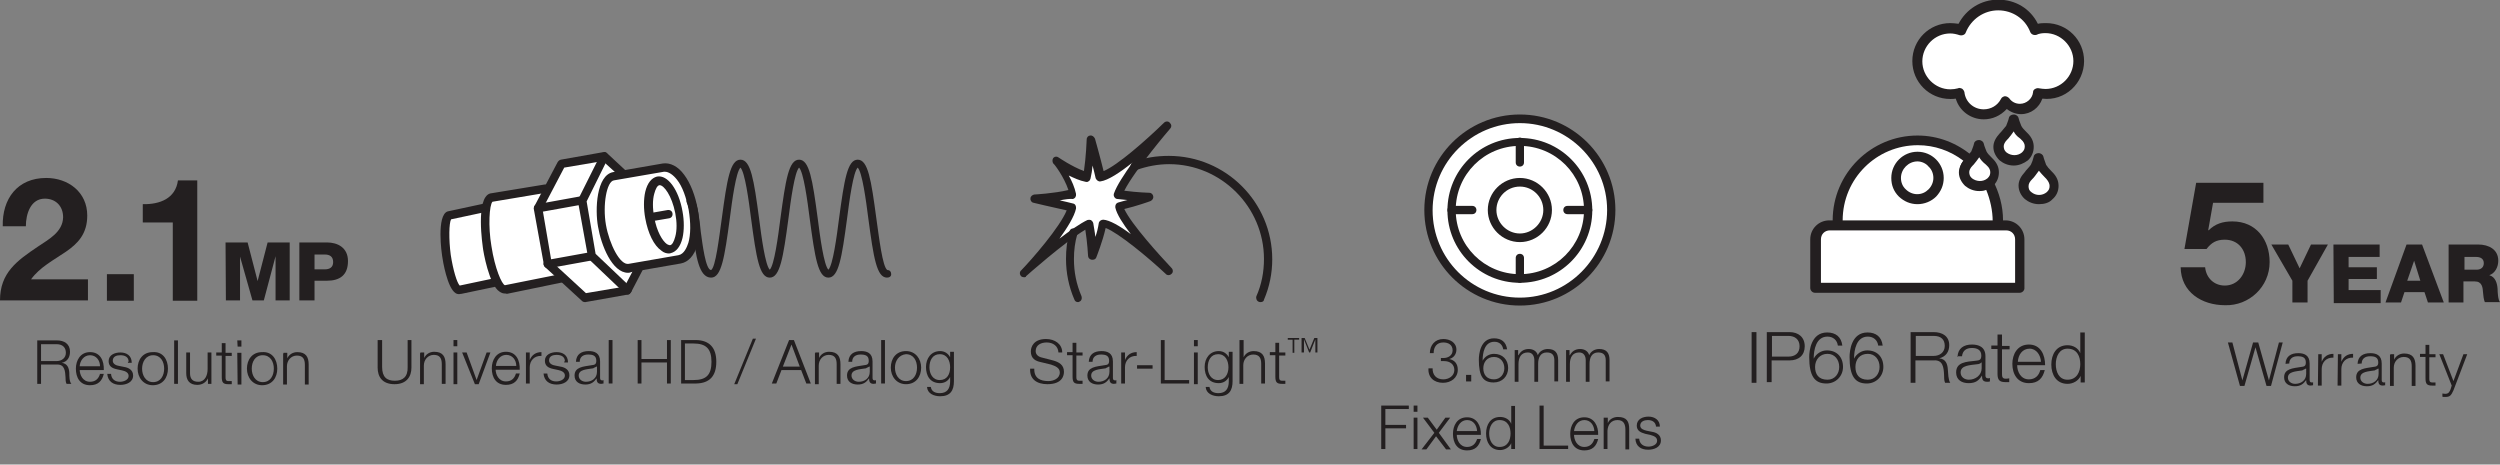 <?xml version="1.0" encoding="utf-8"?>
<!-- Generator: Adobe Illustrator 24.1.2, SVG Export Plug-In . SVG Version: 6.00 Build 0)  -->
<svg version="1.1" id="Layer_1" xmlns="http://www.w3.org/2000/svg" xmlns:xlink="http://www.w3.org/1999/xlink" x="0px" y="0px"
	 viewBox="0 0 724.9 134.7" style="enable-background:new 0 0 724.9 134.7;" xml:space="preserve">
<rect x="0" y="0" width="724.9" height="134.7" fill="#808080" stroke="none"/>
<style type="text/css">
	.st0{fill:#231F20;}
	.st1{fill:#FFFFFF;}
</style>
<g>
	<g>
		<g>
			<g>
				<path class="st0" d="M507.9,96.3h1.4V111h-1.4V96.3z"/>
			</g>
			<g>
				<path class="st0" d="M512.4,96.3h6.5c2.6,0,4.4,1.5,4.4,4.1s-1.7,4.1-4.4,4.1h-5.2v6.3h-1.4V96.3H512.4z M513.8,103.4h4.8
					c1.9,0,3.2-1,3.2-3s-1.4-3-3.2-3h-4.8V103.4z"/>
			</g>
			<g>
				<path class="st0" d="M532.9,100.2c-0.2-1.6-1.4-2.6-3-2.6c-3.3,0-4,3.8-4,6.4l0,0c0.7-1.4,2.2-2.4,3.8-2.4
					c2.9,0,4.7,1.9,4.7,4.8c0,2.7-2.1,4.8-4.8,4.8c-3.4,0-5-2.1-5-7.7c0-1.7,0.5-7.1,5.2-7.1c2.5,0,4.1,1.3,4.4,3.8L532.9,100.2
					L532.9,100.2z M526.3,106.4c0,2.1,1,3.7,3.6,3.7c2.1,0,3.4-1.7,3.4-3.7c0-2.1-1.3-3.8-3.4-3.8
					C527.7,102.6,526.3,104.3,526.3,106.4z"/>
			</g>
			<g>
				<path class="st0" d="M544.6,100.2c-0.2-1.6-1.4-2.6-3-2.6c-3.3,0-4,3.8-4,6.4l0,0c0.7-1.4,2.2-2.4,3.8-2.4
					c2.9,0,4.7,1.9,4.7,4.8c0,2.7-2.1,4.8-4.8,4.8c-3.4,0-5-2.1-5-7.7c0-1.7,0.5-7.1,5.2-7.1c2.5,0,4.1,1.3,4.4,3.8L544.6,100.2
					L544.6,100.2z M538,106.4c0,2.1,1,3.7,3.6,3.7c2.1,0,3.4-1.7,3.4-3.7c0-2.1-1.3-3.8-3.4-3.8C539.2,102.6,538,104.3,538,106.4z"
					/>
			</g>
			<g>
				<path class="st0" d="M554.1,96.3h6.6c2.4,0,4.5,1.1,4.5,3.8c0,1.8-0.9,3.3-2.9,3.8l0,0c1.9,0.2,2.4,1.6,2.5,3.3
					c0.1,1,0.1,3,0.7,3.8H564c-0.3-0.6-0.3-1.6-0.3-2.3c-0.1-2.1-0.3-4.4-3-4.2h-5.3v6.5H554V96.3H554.1z M555.5,103.2h5.2
					c1.7,0,3.2-1,3.2-2.9c0-1.8-1-2.9-3.2-2.9h-5.2V103.2z"/>
			</g>
			<g>
				<path class="st0" d="M567.6,103.5c0.1-2.5,1.8-3.6,4.2-3.6c1.8,0,3.9,0.6,3.9,3.4v5.6c0,0.5,0.2,0.8,0.8,0.8
					c0.1,0,0.3,0,0.5-0.1v1c-0.3,0.1-0.5,0.1-0.8,0.1c-1.3,0-1.5-0.7-1.5-1.8l0,0c-0.9,1.4-1.8,2.2-3.9,2.2c-1.9,0-3.6-0.9-3.6-3.1
					c0-3,2.9-3.1,5.7-3.4c1-0.1,1.6-0.2,1.6-1.5c0-1.7-1.3-2.2-2.7-2.2c-1.6,0-2.7,0.7-2.9,2.4h-1.4v0.2H567.6z M574.5,105.1
					L574.5,105.1c-0.2,0.3-0.8,0.5-1.1,0.5c-2.2,0.3-4.9,0.3-4.9,2.4c0,1.3,1.1,2.1,2.4,2.1c1.9,0,3.7-1.3,3.7-3.3v-1.7H574.5z"/>
			</g>
			<g>
				<path class="st0" d="M580.5,100.3h2.2v1h-2.2v7.1c0,0.8,0.1,1.4,1,1.4c0.3,0,0.7,0,1.1-0.1v1.1c-0.3,0-0.8,0-1.1,0
					c-1.7,0-2.3-0.6-2.3-2.4v-7.2h-1.8v-1h1.8V97h1.3V100.3z"/>
			</g>
			<g>
				<path class="st0" d="M584.9,105.9c0,1.8,1,4.1,3.4,4.1c1.8,0,2.9-1.1,3.3-2.7h1.3c-0.6,2.4-1.9,3.8-4.6,3.8
					c-3.3,0-4.8-2.6-4.8-5.6c0-2.7,1.4-5.6,4.8-5.6s4.7,3,4.7,6L584.9,105.9L584.9,105.9L584.9,105.9z M591.8,104.9
					c-0.1-1.9-1.3-3.8-3.3-3.8c-2.1,0-3.3,1.8-3.4,3.8H591.8z"/>
			</g>
			<g>
				<path class="st0" d="M604.4,110.9h-1.1V109l0,0c-0.6,1.4-2.2,2.3-3.8,2.3c-3.2,0-4.7-2.6-4.7-5.6s1.5-5.6,4.7-5.6
					c1.6,0,3.1,0.8,3.7,2.3l0,0v-6h1.3v14.5H604.4z M599.5,110.1c2.7,0,3.7-2.3,3.7-4.5s-0.9-4.5-3.7-4.5c-2.4,0-3.4,2.3-3.4,4.5
					S597,110.1,599.5,110.1z"/>
			</g>
		</g>
		<g>
			<g>
				<path class="st1" d="M579.1,65.4c0-0.5,0.1-0.8,0.1-1.3c0-4-1-7.7-2.7-11c-0.7,0.5-1.6,0.7-2.5,0.7c-1.3,0-2.3-0.3-3.2-1.1
					s-1.4-1.7-1.4-2.9c0-1,0.5-1.9,1.5-3l0.2-0.2c-4.1-3.6-9.4-5.7-15.2-5.7c-12.8,0-23.3,10.4-23.3,23.3c0,0.5,0,0.8,0.1,1.3"/>
				<path class="st0" d="M579.2,66.8C579.1,66.8,579.1,66.8,579.2,66.8c-0.9,0-1.5-0.7-1.4-1.5V65c0-0.2,0-0.5,0-0.8
					c0-3.1-0.7-6.3-1.9-9.2c-0.6,0.2-1.3,0.2-1.8,0.2c-1.6,0-3-0.6-4.1-1.6s-1.8-2.4-1.8-3.9c0-1,0.3-2.1,1.1-3.1
					c-3.8-2.9-8.4-4.5-13.2-4.5c-12,0-21.8,9.7-21.8,21.8c0,0.2,0,0.5,0,0.8V65c0,0.8-0.6,1.5-1.4,1.5c-0.8,0.1-1.5-0.6-1.5-1.4
					v-0.3c0-0.3,0-0.7,0-0.9c0-13.6,11.1-24.6,24.6-24.6c6,0,11.6,2.2,16.1,6.1c0.3,0.2,0.5,0.6,0.5,1c0,0.5-0.1,0.8-0.3,1l-0.2,0.2
					c-0.8,0.8-1.1,1.4-1.1,2.1c0,0.7,0.2,1.3,0.8,1.7c1.1,1,2.7,1.1,4,0.3c0.3-0.2,0.7-0.2,1.1-0.2c0.3,0.1,0.7,0.3,0.9,0.7
					c1.9,3.6,3,7.6,3,11.7c0,0.3,0,0.7,0,0.9v0.3C580.6,66.2,579.9,66.8,579.2,66.8z"/>
			</g>
			<g>
				<path class="st1" d="M583.9,34.4c0.2,1.1,0.6,2.1,1,2.6c0.3,0.7,0.9,1.4,1.7,2.2l0.3,0.3c1,1,1.5,1.9,1.5,3s-0.5,2.1-1.3,2.9
					c-0.9,0.8-1.9,1.1-3.2,1.1s-2.3-0.3-3.2-1.1s-1.3-1.7-1.3-2.9c0-1,0.5-1.9,1.5-3l0.3-0.3c0.8-0.8,1.3-1.5,1.7-2.2
					C583.2,36.4,583.6,35.5,583.9,34.4z"/>
				<path class="st0" d="M583.9,48c-1.6,0-3-0.6-4.1-1.5c-1.1-1.1-1.8-2.4-1.8-3.9c0-1.4,0.7-2.7,1.9-4l0.3-0.3
					c0.6-0.7,1.1-1.3,1.5-1.8c0.2-0.6,0.6-1.4,0.8-2.3c0.1-0.6,0.7-1,1.4-1l0,0c0.7,0,1.3,0.5,1.4,1c0.2,0.9,0.6,1.7,0.8,2.3
					c0.3,0.6,0.8,1.1,1.5,1.8l0.3,0.3c1.3,1.3,1.8,2.6,1.8,4c0,1.5-0.6,2.9-1.7,3.9C586.8,47.4,585.4,48,583.9,48z M583.9,38.1
					c-0.5,0.7-1,1.4-1.6,2.1l-0.3,0.3c-0.7,0.7-1,1.4-1,1.9c0,0.7,0.2,1.3,0.8,1.8c1.3,1,3.2,1.1,4.5,0c0.6-0.6,0.8-1,0.8-1.8
					c0-0.6-0.3-1.3-1-1.9l-0.3-0.3C584.8,39.5,584.2,38.8,583.9,38.1z"/>
			</g>
			<g>
				<path class="st1" d="M573.9,41.8c0.2,1.1,0.6,2.1,1,2.6c0.3,0.7,0.9,1.4,1.7,2.2L577,47c1,1,1.5,1.9,1.5,3s-0.5,2.1-1.3,2.9
					c-0.9,0.8-1.9,1.1-3.2,1.1s-2.3-0.3-3.2-1.1s-1.3-1.7-1.3-2.9c0-1,0.5-1.9,1.5-3l0.3-0.3c0.8-0.8,1.3-1.5,1.7-2.2
					C573.3,43.9,573.6,43,573.9,41.8z"/>
				<path class="st0" d="M573.9,55.4c-1.6,0-3-0.6-4.1-1.5c-1.1-1.1-1.8-2.4-1.8-3.9c0-1.4,0.7-2.7,1.8-4l0.3-0.3
					c0.6-0.7,1.1-1.3,1.5-1.8c0.2-0.6,0.6-1.4,0.8-2.3c0.1-0.6,0.7-1,1.4-1l0,0c0.7,0,1.3,0.5,1.4,1c0.2,0.9,0.6,1.7,0.8,2.3
					c0.3,0.6,0.8,1.1,1.5,1.8l0.3,0.3c1.3,1.3,1.8,2.6,1.8,4c0,1.5-0.6,2.9-1.7,3.9S575.4,55.4,573.9,55.4z M573.9,45.6
					c-0.5,0.7-1,1.4-1.6,2.1L572,48c-0.7,0.7-1,1.4-1,1.9c0,0.7,0.2,1.3,0.8,1.8c1.3,1,3.2,1.1,4.5,0c0.6-0.6,0.8-1,0.8-1.8
					c0-0.6-0.3-1.3-1-1.9l-0.3-0.3C574.9,47,574.3,46.3,573.9,45.6z"/>
			</g>
			<g>
				<path class="st1" d="M591.2,45.6c0.2,1.1,0.6,2.1,1,2.6c0.3,0.7,0.9,1.4,1.7,2.2l0.3,0.3c1,1,1.5,2.1,1.5,3
					c0,1.1-0.5,2.1-1.3,2.9c-0.9,0.8-1.9,1.1-3.2,1.1s-2.3-0.3-3.2-1.1s-1.4-1.7-1.4-2.9c0-1,0.5-1.9,1.5-3l0.3-0.3
					c0.8-0.8,1.4-1.5,1.7-2.2C590.7,47.6,591,46.7,591.2,45.6z"/>
				<path class="st0" d="M591.2,59.2c-1.6,0-3-0.6-4.1-1.5c-1.1-1-1.8-2.4-1.8-3.9c0-1.4,0.7-2.7,1.9-4l0.2-0.3
					c0.7-0.8,1.3-1.4,1.5-1.8c0.3-0.6,0.6-1.4,0.8-2.3c0.1-0.6,0.7-1,1.4-1l0,0c0.7,0,1.3,0.5,1.4,1c0.2,0.9,0.6,1.7,0.8,2.4
					c0.3,0.5,0.8,1.1,1.5,1.8l0.3,0.3c1.3,1.3,1.8,2.6,1.8,4c0,1.5-0.6,2.9-1.8,3.9C594.2,58.8,592.8,59.2,591.2,59.2z M591.2,49.5
					c-0.5,0.6-0.9,1.3-1.6,2.1l-0.3,0.3c-0.8,0.8-1.1,1.4-1.1,2.1c0,0.7,0.2,1.3,0.8,1.7c1.3,1.1,3.2,1.1,4.5,0
					c0.6-0.6,0.8-1,0.8-1.8c0-0.6-0.3-1.3-1-2.1l-0.3-0.3C592.2,50.7,591.7,50.1,591.2,49.5z"/>
			</g>
			<g>
				<path class="st1" d="M593.1,8.2c-1.1,0-2.2,0.2-3.2,0.6c-1.7-4.2-5.8-7.2-10.7-7.2c-4.8,0-9,3-10.7,7.2c-1-0.3-2.1-0.6-3.2-0.6
					c-5.3,0-9.5,4.2-9.5,9.5s4.2,9.5,9.5,9.5c0.9,0,1.8-0.1,2.7-0.3c0.5,3.6,3.4,6.3,7.1,6.3c2.7,0,5-1.5,6.3-3.8
					c0.9,1.4,2.5,2.3,4.2,2.3c2.6,0,4.9-2.1,5.2-4.6c0.7,0.1,1.5,0.2,2.2,0.2c5.3,0,9.5-4.2,9.5-9.5C602.7,12.5,598.3,8.2,593.1,8.2
					z"/>
				<path class="st0" d="M575.2,34.6c-3.8,0-7.1-2.5-8.1-6c-0.6,0.1-1,0.1-1.6,0.1c-6.1,0-11-4.9-11-11s4.9-11,11-11
					c0.8,0,1.6,0.1,2.4,0.2c2.2-4.2,6.5-7,11.5-7s9.3,2.6,11.5,7c0.8-0.2,1.6-0.2,2.4-0.2c6.1,0,11,4.9,11,11
					c0,6.4-5.5,11.7-12.1,10.9c-0.9,2.6-3.3,4.5-6.2,4.5c-1.5,0-3-0.6-4.1-1.5C580,33.6,577.7,34.6,575.2,34.6z M568.1,25.5
					c0.2,0,0.6,0.1,0.8,0.2c0.3,0.2,0.6,0.6,0.7,1c0.3,2.9,2.7,5,5.6,5c2.1,0,4-1.1,5-3c0.2-0.5,0.7-0.7,1.1-0.8
					c0.5,0,0.9,0.2,1.3,0.6c0.7,1,1.8,1.6,3.1,1.6c1.9,0,3.6-1.5,3.8-3.3c0-0.5,0.2-0.8,0.6-1c0.3-0.2,0.8-0.3,1.1-0.2
					c0.7,0.1,1.3,0.2,1.9,0.2c4.5,0,8.1-3.7,8.1-8.1s-3.7-8.1-8.1-8.1c-0.9,0-1.8,0.1-2.6,0.5c-0.7,0.2-1.5-0.1-1.8-0.8
					c-1.5-3.9-5.2-6.3-9.3-6.3s-7.8,2.5-9.4,6.4c-0.2,0.7-1.1,1-1.8,0.8c-0.9-0.3-1.8-0.5-2.7-0.5c-4.5,0-8.1,3.7-8.1,8.1
					s3.7,8.1,8.1,8.1c0.8,0,1.5-0.1,2.3-0.3C567.9,25.5,568,25.5,568.1,25.5z"/>
			</g>
			<g>
				<path class="st0" d="M556,59.2L556,59.2c-2.1,0-3.9-0.8-5.4-2.2c-1.5-1.5-2.2-3.3-2.2-5.4h1.4h-1.4c0-4.2,3.4-7.6,7.6-7.6l0,0
					c4.2,0,7.6,3.4,7.6,7.6c0,2.1-0.8,3.9-2.2,5.4C560,58.4,558,59.2,556,59.2z M556,46.8c-2.6,0-4.8,2.2-4.8,4.8
					c0,1.3,0.5,2.5,1.4,3.3c0.9,0.9,2.1,1.4,3.3,1.4l0,0c1.3,0,2.4-0.5,3.3-1.4c0.9-0.9,1.4-2.1,1.4-3.3c0-1.3-0.5-2.5-1.4-3.3
					C558.5,47.4,557.2,46.8,556,46.8L556,46.8z"/>
			</g>
			<g>
				<path class="st1" d="M585.6,83.4v-14c0-2.3-1.8-4.1-4.1-4.1h-51.1c-2.3,0-4.1,1.8-4.1,4.1v14H585.6z"/>
				<path class="st0" d="M585.6,84.9h-59.3c-0.8,0-1.4-0.7-1.4-1.4V69.4c0-3.1,2.5-5.5,5.5-5.5h51.1c3.1,0,5.5,2.5,5.5,5.5v14
					C587.1,84.2,586.4,84.9,585.6,84.9z M527.8,82h56.5V69.4c0-1.5-1.1-2.6-2.6-2.6h-51.1c-1.5,0-2.6,1.1-2.6,2.6V82H527.8z"/>
			</g>
		</g>
	</g>
	<g>
		<g>
			<g>
				<path class="st0" d="M299.9,107.1c0,2.6,1.8,3.4,4.1,3.4c1.4,0,3.3-0.7,3.3-2.5c0-1.4-1.4-1.9-2.6-2.3l-2.9-0.7
					c-1.5-0.3-2.9-1-2.9-3.1c0-1.3,0.8-3.6,4.4-3.6c2.5,0,4.7,1.4,4.7,3.9h-1.1c-0.1-1.9-1.6-2.9-3.4-2.9c-1.6,0-3.2,0.7-3.2,2.5
					c0,1.1,0.9,1.7,1.9,1.9l3.1,0.8c1.8,0.5,3.2,1.3,3.2,3.3c0,0.9-0.3,3.6-4.8,3.6c-3,0-5.2-1.4-5-4.5h1.2V107.1z"/>
			</g>
			<g>
				<path class="st0" d="M312.1,102.2h1.8v0.9h-1.8v6.2c0,0.7,0.1,1.1,0.9,1.1c0.3,0,0.7,0,0.9,0v0.9c-0.3,0-0.7,0-1,0
					c-1.5,0-1.9-0.5-1.9-2.1V103h-1.6v-0.9h1.6v-2.7h1.1V102.2L312.1,102.2z"/>
			</g>
			<g>
				<path class="st0" d="M315.7,104.9c0.1-2.2,1.6-3.1,3.7-3.1c1.6,0,3.3,0.5,3.3,3v4.8c0,0.5,0.2,0.7,0.7,0.7c0.1,0,0.2,0,0.3-0.1
					v1c-0.2,0-0.5,0.1-0.7,0.1c-1.1,0-1.3-0.7-1.3-1.6l0,0c-0.8,1.1-1.6,1.8-3.3,1.8s-3.1-0.8-3.1-2.6c0-2.5,2.5-2.6,4.9-3
					c0.9-0.1,1.4-0.2,1.4-1.3c0-1.5-1-1.8-2.4-1.8s-2.4,0.7-2.4,2.1H315.7z M321.5,106.3L321.5,106.3c-0.2,0.2-0.7,0.3-0.9,0.5
					c-1.8,0.3-4.2,0.3-4.2,2.1c0,1.1,1,1.8,2.1,1.8c1.7,0,3.2-1,3.2-2.9v-1.5H321.5z"/>
			</g>
			<g>
				<path class="st0" d="M325.2,102.2h1v2.2l0,0c0.6-1.5,1.8-2.3,3.4-2.3v1.1c-2.1-0.1-3.4,1.4-3.4,3.3v4.7h-1.1v-9
					C325.1,102.2,325.2,102.2,325.2,102.2z"/>
			</g>
			<g>
				<path class="st0" d="M329.7,106.9v-1h4.5v1H329.7z"/>
			</g>
			<g>
				<path class="st0" d="M336.6,98.6h1.1v11.6h7.1v1h-8.2V98.6z"/>
			</g>
			<g>
				<path class="st0" d="M346.2,98.6h1.1v1.8h-1.1V98.6z M346.2,102.2h1.1v9.2h-1.1V102.2z"/>
			</g>
			<g>
				<path class="st0" d="M357.4,110.5c0,2.7-1,4.4-4,4.4c-1.8,0-3.7-0.8-3.8-2.7h1.1c0.2,1.4,1.4,1.8,2.6,1.8c2.1,0,3-1.3,3-3.4
					v-1.3l0,0c-0.5,1.1-1.6,1.8-2.9,1.8c-2.9,0-4.1-2.1-4.1-4.7c0-2.5,1.5-4.6,4.1-4.6c1.4,0,2.4,0.8,2.9,1.8l0,0V102h1.1
					L357.4,110.5L357.4,110.5L357.4,110.5z M356.2,106.5c0-1.8-0.8-3.8-3-3.8c-2.1,0-3,1.8-3,3.8c0,1.8,0.9,3.7,3,3.7
					C355.2,110.2,356.2,108.5,356.2,106.5z"/>
			</g>
			<g>
				<path class="st0" d="M359.5,98.6h1.1v5l0,0c0.5-1.1,1.6-1.8,2.9-1.8c2.5,0,3.3,1.4,3.3,3.6v5.8h-1.1v-5.7c0-1.6-0.5-2.7-2.3-2.7
					c-1.7,0-2.9,1.4-2.9,3.1v5.4h-1.1V98.6H359.5z"/>
			</g>
			<g>
				<path class="st0" d="M370.9,102.2h1.8v0.9h-1.8v6.2c0,0.7,0.1,1.1,0.9,1.1c0.3,0,0.7,0,0.9,0v0.9c-0.3,0-0.7,0-1,0
					c-1.5,0-1.9-0.5-1.9-2.1V103h-1.6v-0.9h1.6v-2.7h1.1V102.2L370.9,102.2z"/>
			</g>
			<g>
				<path class="st0" d="M374.8,102.3v-3.8h-1.4V98h3.3v0.5h-1.4v3.8H374.8z M377.4,102.3V98h0.9l1.4,3.4l1.4-3.4h0.9v4.2h-0.6v-3.8
					l0,0l-1.5,3.8h-0.3l-1.5-3.8l0,0v3.8h-0.7V102.3z"/>
			</g>
		</g>
		<g>
			<g>
				<path class="st1" d="M324.6,59.8c3.6-0.8,8.8-2.6,8.8-2.6s-4.9-0.2-9-0.8c2.1-5.8,14.1-19.8,14.1-19.8s-14.3,14-19.2,14.5
					c-0.9-4.2-2.7-10.5-2.7-10.5s-0.2,6.3-1,10.7c-4.4-1-9-4.5-9-4.5s3.9,4.8,4.9,9.4c-4.2,1-11.2,1.5-11.2,1.5s6.6,1.5,11,2.5
					c-1.3,5.8-13.9,19.1-13.9,19.1s12.9-11.7,18.9-14.4c0.8,4.2,1,9.4,1,9.4s2.2-5.2,3-9.4c4.4,0.1,19.2,13.9,19.2,13.9
					S325.7,64.8,324.6,59.8z"/>
				<path class="st0" d="M297,80.4c-0.3,0-0.7-0.1-0.9-0.3c-0.5-0.5-0.5-1.3,0-1.7c3.2-3.3,11.2-12.5,13.2-17.4
					c-4.2-0.9-9.6-2.2-9.6-2.2c-0.6-0.1-1-0.7-0.9-1.3c0-0.6,0.6-1,1.1-1.1c0.1,0,5.7-0.3,9.9-1.3c-1.3-3.9-4.2-7.7-4.4-7.7
					c-0.3-0.5-0.3-1.1,0-1.6c0.5-0.5,1.1-0.5,1.6-0.1c0,0,3.8,2.6,7.3,3.9c0.6-4,0.8-9,0.8-9.2c0-0.6,0.5-1.1,1-1.1
					c0.6-0.1,1.1,0.3,1.4,0.9c0,0,1.5,5.3,2.5,9.4c4-1.6,12.6-9.2,17.5-14c0.5-0.5,1.3-0.5,1.7,0c0.5,0.5,0.6,1.1,0.1,1.7
					c-0.1,0.1-10.2,11.9-13.3,18c3.7,0.5,7.3,0.6,7.3,0.6c0.6,0,1,0.5,1.1,1c0.1,0.6-0.2,1.1-0.8,1.4c-0.2,0.1-4.2,1.5-7.6,2.3
					c2.1,4.5,10.4,13.6,13.7,17.1c0.5,0.5,0.5,1.3,0,1.7c-0.5,0.5-1.3,0.5-1.7,0c-5-4.7-13.7-11.9-17.4-13.3c-0.9,4-2.6,8.2-2.7,8.5
					c-0.2,0.6-0.8,0.8-1.4,0.7c-0.6-0.1-1-0.6-1-1.1c0,0-0.2-3.9-0.8-7.6c-6.2,3.7-17.1,13.4-17.2,13.5
					C297.6,80.3,297.2,80.4,297,80.4z M307.3,58.1c1.4,0.3,2.6,0.6,3.8,0.9c0.7,0.1,1,0.8,0.9,1.5c-0.5,2.3-2.5,5.5-4.8,8.7
					c3-2.3,6-4.4,8.1-5.4c0.3-0.1,0.7-0.1,1,0c0.3,0.2,0.6,0.5,0.7,0.9c0.2,1.4,0.5,2.7,0.6,4c0.5-1.3,0.8-2.7,1-4
					c0.1-0.6,0.7-1,1.3-1c1.8,0.1,4.8,1.8,8,4.2c-2.3-3-4.1-5.8-4.5-7.7c-0.1-0.7,0.2-1.3,0.9-1.5c0.8-0.2,1.7-0.5,2.6-0.7
					c-0.9-0.1-1.9-0.2-2.9-0.3c-0.3,0-0.7-0.2-0.9-0.6c-0.2-0.3-0.2-0.7-0.1-1c0.8-2.3,3-5.6,5.4-9c-3.6,2.9-7.1,5.2-9.3,5.5
					c-0.6,0.1-1.1-0.3-1.4-0.9c-0.2-1.1-0.6-2.4-0.9-3.7c-0.1,1.3-0.3,2.5-0.6,3.8c-0.1,0.3-0.2,0.6-0.6,0.8
					c-0.2,0.2-0.6,0.2-0.9,0.1c-1.6-0.3-3.3-1.1-4.8-1.8c0.9,1.6,1.7,3.4,2.1,5.3c0.1,0.7-0.2,1.3-0.9,1.5
					C310.2,57.6,308.8,57.8,307.3,58.1z"/>
			</g>
			<g>
				<g>
					<path class="st0" d="M312.6,87.6c-0.5,0-0.9-0.2-1.1-0.8c-1.6-3.7-2.4-7.7-2.4-11.7c0-2.7,0.3-5.4,1-8c0.2-0.7,0.8-1,1.5-0.8
						s1,0.8,0.8,1.5c-0.7,2.4-1,4.8-1,7.3c0,3.8,0.7,7.3,2.2,10.8c0.2,0.6,0,1.4-0.7,1.6C312.9,87.5,312.8,87.6,312.6,87.6z"/>
				</g>
				<g>
					<path class="st0" d="M365.5,87.6c-0.1,0-0.3,0-0.5-0.1c-0.6-0.2-0.9-1-0.7-1.6c1.5-3.4,2.2-7,2.2-10.8
						c0-15.1-12.4-27.5-27.5-27.5c-3.2,0-6.4,0.6-9.5,1.7c-0.7,0.2-1.4-0.1-1.6-0.7c-0.2-0.7,0.1-1.4,0.7-1.6
						c3.3-1.3,6.8-1.8,10.3-1.8c16.5,0,30,13.4,30,30c0,4-0.8,8-2.4,11.7C366.5,87.3,366.1,87.6,365.5,87.6z"/>
				</g>
			</g>
		</g>
	</g>
	<g>
		<g>
			<g>
				<path class="st0" d="M109.7,98.6h1.1v7.8c0,3,1.4,4,3.7,4s3.8-1.1,3.7-4v-7.8h1.1v8c0,2.6-1.4,4.8-4.9,4.8
					c-3.6,0-4.9-2.2-4.9-4.8v-8H109.7z"/>
			</g>
			<g>
				<path class="st0" d="M121.9,102.2h1.1v1.6l0,0c0.5-1.1,1.6-1.8,2.9-1.8c2.5,0,3.3,1.4,3.3,3.6v5.7h-1.1v-5.7
					c0-1.6-0.5-2.7-2.3-2.7c-1.7,0-2.9,1.4-2.9,3.1v5.4h-1.1v-9h0.1V102.2z"/>
			</g>
			<g>
				<path class="st0" d="M131.5,98.6h1.1v1.8h-1.1V98.6z M131.5,102.2h1.1v9.2h-1.1V102.2z"/>
			</g>
			<g>
				<path class="st0" d="M134,102.2h1.3l2.9,8l0,0l2.9-8h1.1l-3.4,9.2h-1.1L134,102.2z"/>
			</g>
			<g>
				<path class="st0" d="M143.7,107c0,1.6,0.9,3.6,3,3.6c1.6,0,2.5-0.9,2.9-2.3h1.1c-0.5,2.1-1.7,3.3-4,3.3c-2.9,0-4.1-2.2-4.1-4.8
					c0-2.4,1.3-4.8,4.1-4.8c3,0,4.1,2.5,4,5.2h-7V107z M149.7,106.1c0-1.7-1.1-3.2-2.9-3.2c-1.8,0-2.9,1.6-3,3.2H149.7z"/>
			</g>
			<g>
				<path class="st0" d="M152.6,102.2h1v2.2l0,0c0.6-1.5,1.8-2.3,3.4-2.3v1.1c-2.1-0.1-3.4,1.4-3.4,3.3v4.7h-1.1v-9
					C152.5,102.2,152.6,102.2,152.6,102.2z"/>
			</g>
			<g>
				<path class="st0" d="M163.8,104.8c0-1.4-1.1-1.9-2.4-1.9c-1,0-2.2,0.3-2.2,1.6c0,1,1.1,1.4,1.8,1.5l1.5,0.3
					c1.3,0.2,2.6,0.9,2.6,2.5c0,1.9-1.9,2.7-3.7,2.7c-2.1,0-3.6-1-3.8-3.2h1.1c0.1,1.5,1.1,2.3,2.6,2.3c1,0,2.5-0.5,2.5-1.7
					c0-1-1-1.4-1.9-1.6l-1.4-0.3c-1.5-0.3-2.5-0.9-2.5-2.4c0-1.8,1.8-2.5,3.4-2.5c1.8,0,3.3,0.9,3.3,3h-1.1v-0.3H163.8z"/>
			</g>
			<g>
				<path class="st0" d="M167,104.9c0.1-2.2,1.6-3.1,3.7-3.1c1.6,0,3.3,0.5,3.3,3v4.8c0,0.5,0.2,0.7,0.7,0.7c0.1,0,0.2,0,0.3-0.1v1
					c-0.2,0-0.5,0.1-0.7,0.1c-1.1,0-1.3-0.7-1.3-1.6l0,0c-0.8,1.1-1.6,1.8-3.3,1.8s-3.1-0.8-3.1-2.6c0-2.5,2.5-2.6,4.9-3
					c0.9-0.1,1.4-0.2,1.4-1.3c0-1.5-1-1.8-2.4-1.8s-2.4,0.7-2.4,2.1H167z M172.9,106.3L172.9,106.3c-0.2,0.2-0.7,0.3-0.9,0.5
					c-1.8,0.3-4.2,0.3-4.2,2.1c0,1.1,1,1.8,2.1,1.8c1.7,0,3.2-1,3.2-2.9v-1.5H172.9z"/>
			</g>
			<g>
				<path class="st0" d="M176.5,98.6h1.1v12.6h-1.1V98.6z"/>
			</g>
			<g>
				<path class="st0" d="M184.9,98.6h1.1v5.5h7.4v-5.5h1.1v12.6h-1.1v-6.1H186v6.1h-1.1V98.6z"/>
			</g>
			<g>
				<path class="st0" d="M197.5,98.6h4.4c3.8,0.1,5.8,2.2,5.8,6.3c0,4.1-1.9,6.2-5.8,6.3h-4.4V98.6z M198.6,110.2h2.5
					c3.7,0,5.2-1.5,5.2-5.3s-1.6-5.3-5.2-5.3h-2.5V110.2z"/>
			</g>
			<g>
				<path class="st0" d="M212.9,111.4l5.4-13.2h0.9l-5.4,13.2H212.9z"/>
			</g>
			<g>
				<path class="st0" d="M228.8,98.6h1.4l4.9,12.6h-1.3l-1.5-3.9h-5.7l-1.5,3.9h-1.3L228.8,98.6z M227,106.3h4.9l-2.4-6.4L227,106.3
					z"/>
			</g>
			<g>
				<path class="st0" d="M236.4,102.2h1.1v1.6l0,0c0.5-1.1,1.6-1.8,2.9-1.8c2.5,0,3.3,1.4,3.3,3.6v5.7h-1.1v-5.7
					c0-1.6-0.5-2.7-2.3-2.7c-1.7,0-2.9,1.4-2.9,3.1v5.4h-1.1v-9h0.1V102.2z"/>
			</g>
			<g>
				<path class="st0" d="M246,104.9c0.1-2.2,1.6-3.1,3.7-3.1c1.6,0,3.3,0.5,3.3,3v4.8c0,0.5,0.2,0.7,0.7,0.7c0.1,0,0.2,0,0.3-0.1v1
					c-0.2,0-0.5,0.1-0.7,0.1c-1.1,0-1.3-0.7-1.3-1.6l0,0c-0.8,1.1-1.6,1.8-3.3,1.8s-3.1-0.8-3.1-2.6c0-2.5,2.5-2.6,4.9-3
					c0.9-0.1,1.4-0.2,1.4-1.3c0-1.5-1-1.8-2.4-1.8s-2.4,0.7-2.4,2.1H246z M252,106.3L252,106.3c-0.2,0.2-0.7,0.3-0.9,0.5
					c-1.8,0.3-4.2,0.3-4.2,2.1c0,1.1,1,1.8,2.1,1.8c1.7,0,3.2-1,3.2-2.9v-1.5H252z"/>
			</g>
			<g>
				<path class="st0" d="M255.5,98.6h1.1v12.6h-1.1V98.6z"/>
			</g>
			<g>
				<path class="st0" d="M267.1,106.6c0,2.6-1.5,4.8-4.4,4.8c-2.7,0-4.4-2.2-4.4-4.8c0-2.6,1.5-4.8,4.4-4.8
					C265.5,101.8,267.1,104.1,267.1,106.6z M259.5,106.6c0,1.9,1,3.9,3.2,3.9s3.2-1.9,3.2-3.9s-1-3.9-3.2-3.9
					C260.6,102.9,259.5,104.7,259.5,106.6z"/>
			</g>
			<g>
				<path class="st0" d="M276.6,110.5c0,2.7-1,4.4-4,4.4c-1.8,0-3.7-0.8-3.8-2.7h1.1c0.2,1.4,1.4,1.8,2.6,1.8c2.1,0,3-1.3,3-3.4
					v-1.3l0,0c-0.5,1.1-1.6,1.8-2.9,1.8c-2.9,0-4.1-2.1-4.1-4.7c0-2.5,1.5-4.6,4.1-4.6c1.4,0,2.4,0.8,2.9,1.8l0,0V102h1.1
					L276.6,110.5L276.6,110.5L276.6,110.5z M275.5,106.5c0-1.8-0.8-3.8-3-3.8c-2.1,0-3,1.8-3,3.8c0,1.8,0.9,3.7,3,3.7
					S275.5,108.5,275.5,106.5z"/>
			</g>
		</g>
		<g>
			<g>
				<path class="st1" d="M143.9,81.8L133.3,84c-1.7,0.6-3.3-5.7-3.9-10c-0.6-4.4-0.7-11.1,0.8-11.6l10.5-2.2"/>
				<path class="st0" d="M133.1,85.3c-0.3,0-0.7-0.1-1-0.3c-2.4-1.5-3.7-9.3-3.9-10.8c-0.1-0.5-1.7-11.8,1.6-12.9l10.7-2.3
					c0.7-0.1,1.3,0.2,1.5,0.9c0.1,0.7-0.2,1.3-0.9,1.5l-10.3,2.2c-0.6,1-0.7,5.8-0.1,10.3c0.7,4.5,1.8,8.1,2.6,8.9l10.4-2.2
					c0.7-0.1,1.3,0.2,1.5,0.9c0.1,0.7-0.2,1.3-0.9,1.5l-10.5,2.2C133.4,85.2,133.2,85.3,133.1,85.3z M133,82.8h-0.1H133z"/>
			</g>
			<g>
				<path class="st1" d="M162.5,80.7l-15.9,3.1c-2.4,0.7-4.6-7-5.4-12.3c-0.8-5.3-0.9-13.6,1.1-14.3l15.7-2.6"/>
				<path class="st0" d="M146.3,85.1c-0.3,0-0.8-0.1-1.4-0.5c-3.1-1.9-4.8-11.8-4.9-12.9c0-0.1-2.2-14.3,2.1-15.6l15.8-2.6
					c0.7-0.1,1.3,0.3,1.4,1c0.1,0.7-0.3,1.3-1,1.4l-15.5,2.6c-0.9,0.9-1.3,7.1-0.3,12.9c1,6.5,3,11,3.9,11.3l16-3.2
					c0.7-0.1,1.3,0.3,1.5,0.9c0.1,0.7-0.3,1.3-0.9,1.5l-16,3.3C146.7,85.1,146.5,85.1,146.3,85.1z"/>
			</g>
			<g>
				<polyline class="st1" points="185.7,77.3 182,84.2 169.6,86.4 159,76.6 156.1,60.5 162.9,47.6 175.2,45.5 181,50.6 				"/>
				<path class="st0" d="M169.6,87.6c-0.3,0-0.6-0.1-0.8-0.3L158,77.4c-0.2-0.2-0.3-0.5-0.3-0.7l-2.9-16c0-0.2,0-0.6,0.1-0.8
					l6.8-12.9c0.2-0.3,0.5-0.6,0.9-0.7l12.4-2.2c0.3-0.1,0.8,0,1,0.3l5.7,5.3c0.5,0.5,0.6,1.3,0.1,1.7c-0.5,0.5-1.3,0.6-1.7,0.1
					l-5.3-4.8l-11.2,1.9l-6.3,12l2.6,15.2l10,9.2l11.2-1.9l3.3-6.3c0.3-0.6,1-0.8,1.6-0.6c0.6,0.3,0.8,1,0.6,1.6l-3.6,6.9
					c-0.2,0.3-0.5,0.6-0.9,0.7l-12.4,2.2C169.9,87.6,169.7,87.6,169.6,87.6z"/>
			</g>
			<g>
				<path class="st1" d="M174.6,65.5c0.9,5.4,4.1,13.1,8,12.4l14.4-2.5c3.6-0.6,5.4-6.3,4-14.4s-5.5-12.8-8.7-12.3l-14.4,2.5
					C174.4,51.8,173.6,60.2,174.6,65.5z"/>
				<path class="st0" d="M182.1,79.1c-4.6,0-7.8-8-8.7-13.4c-0.9-4.9-0.5-14.9,4.4-15.8l14.4-2.5c2.1-0.3,4.4,0.8,6.2,3.3
					c1.8,2.4,3.2,6,3.9,9.9c0.7,4.1,0.7,7.8-0.1,10.5c-0.9,3-2.6,4.9-4.8,5.3L183,78.9C182.6,79.1,182.3,79.1,182.1,79.1z
					 M192.8,49.8c-0.1,0-0.2,0-0.3,0L178,52.3c-2.1,0.3-3.3,7.2-2.3,12.9c1,5.6,4.1,11.8,6.6,11.3l14.4-2.5c1.7-0.3,2.5-2.4,2.9-3.6
					c0.7-2.4,0.7-5.8,0.1-9.5c-0.7-3.6-1.8-6.8-3.4-8.8C195.2,50.7,193.9,49.8,192.8,49.8z"/>
			</g>
			<g>
				<path class="st0" d="M194,73.5c-0.7,0-1.5-0.2-2.2-0.8c-2.2-1.5-3.9-5-4.7-9.4c-0.5-2.7-0.5-5.5,0-7.7c0.6-2.5,1.8-4,3.4-4.4
					c3.1-0.6,6.3,3.8,7.4,10.1l0,0c0.5,2.7,0.5,5.5,0,7.7c-0.6,2.5-1.8,4-3.4,4.4C194.4,73.4,194.3,73.5,194,73.5z M191.3,53.7h-0.1
					c-0.6,0.1-1.1,1-1.5,2.5c-0.5,1.8-0.5,4.2,0,6.8c0.7,4.1,2.4,6.9,3.7,7.8c0.2,0.1,0.6,0.3,0.9,0.3c0.6-0.1,1.1-1,1.5-2.5
					c0.5-1.8,0.5-4.2,0-6.8l0,0C194.8,56.7,192.5,53.7,191.3,53.7z"/>
			</g>
			<g>
				<path class="st0" d="M189.9,64c-0.6,0-1.1-0.5-1.3-1c-0.1-0.7,0.3-1.3,1-1.4l4-0.7c0.7-0.1,1.3,0.3,1.4,1c0.1,0.7-0.3,1.3-1,1.4
					L189.9,64C190,64,190,64,189.9,64z"/>
			</g>
			<g>
				<path class="st0" d="M182,85.4c-0.3,0-0.6-0.1-0.8-0.3l-10.4-9.9c-0.2-0.2-0.3-0.5-0.3-0.7l-2.9-16c0-0.2,0-0.6,0.1-0.8
					l6.4-12.8c0.3-0.6,1-0.8,1.6-0.6c0.6,0.3,0.8,1,0.6,1.6l-6.2,12.5l2.6,15.2l10.1,9.6c0.5,0.5,0.5,1.3,0,1.7
					C182.7,85.3,182.3,85.4,182,85.4z"/>
			</g>
			<g>
				<path class="st0" d="M156.1,61.6c-0.6,0-1.1-0.5-1.3-1c-0.1-0.7,0.3-1.3,1-1.4l12.7-2.3c0.7-0.1,1.3,0.3,1.4,1
					c0.1,0.7-0.3,1.3-1,1.4L156.1,61.6L156.1,61.6z"/>
			</g>
			<g>
				<path class="st0" d="M158.9,77.8c-0.6,0-1.1-0.5-1.3-1c-0.1-0.7,0.3-1.3,1-1.4l12.7-2.3c0.7-0.1,1.3,0.3,1.4,1s-0.3,1.3-1,1.4
					L159,77.8C159.1,77.8,159,77.8,158.9,77.8z"/>
			</g>
			<g>
				<g>
					<path class="st0" d="M257.2,80.5c-3,0-3.9-5.8-5.4-17c-0.7-5.5-1.8-13.6-3.1-14.9c-1.3,1.3-2.4,9.4-3.1,14.9
						c-1.5,11.1-2.4,17-5.4,17s-3.9-5.8-5.4-17c-0.7-5.5-1.8-13.6-3.1-14.9c-1.3,1.3-2.4,9.4-3.1,14.9c-1.5,11.1-2.4,17-5.4,17
						s-3.9-5.8-5.4-17c-0.7-5.5-1.8-13.6-3.1-14.9c-1.3,1.3-2.4,9.4-3.1,14.9c-1.5,11.1-2.4,17-5.4,17c-3.6,0-4.4-6.4-5.3-13.1
						c-0.5-3.6-0.9-7.2-1.7-8.5c-0.3-0.6-0.1-1.3,0.5-1.6s1.3-0.1,1.6,0.5c1,1.7,1.5,5.3,1.9,9.4c0.5,3.6,1.4,11.1,3,11.1
						c1.3-0.8,2.3-9.3,3.1-15c1.5-11.1,2.4-17,5.4-17s3.9,5.8,5.4,17c0.7,5.5,1.8,13.6,3.1,14.9c1.3-1.3,2.4-9.4,3.1-14.9
						c1.5-11.1,2.4-17,5.4-17s3.9,5.8,5.4,17c0.7,5.5,1.8,13.6,3.1,14.9c1.3-1.3,2.4-9.4,3.1-14.9c1.5-11.1,2.4-17,5.4-17
						s3.9,5.8,5.4,17c0.8,5.6,1.8,14.2,3.2,15c0.7,0,1.1,0.5,1.1,1.1C258.5,80.1,257.9,80.5,257.2,80.5z"/>
				</g>
			</g>
		</g>
	</g>
	<g>
		<g>
			<g>
				<g>
					<path class="st0" d="M656.1,58.8h-14.4l-1.4,7.9l0.1,0.1c1.9-1.9,4.1-2.6,6.9-2.6c6.9,0,10.8,5.3,10.8,11.8
						c0,7.2-6,12.7-12.9,12.5c-6.8,0-12.8-3.8-12.9-11h7.1c0.3,3.1,2.6,5.3,5.7,5.3c3.7,0,6.1-3.2,6.1-6.8c0-3.7-2.3-6.5-6.1-6.5
						c-2.5,0-3.9,0.9-5.3,2.7h-6.4l3.4-19.2h19.5v5.8C656.3,58.8,656.1,58.8,656.1,58.8z"/>
				</g>
			</g>
			<g>
				<g>
					<path class="st0" d="M669.1,81.4v6.3h-4.4v-6.3l-6.1-10.5h4.9l3.3,6.9l3.3-6.9h4.9L669.1,81.4z"/>
				</g>
				<g>
					<path class="st0" d="M676.6,70.9H690v3.6h-9v3h8.2v3.4H681v3.2h9.3v3.8h-13.6L676.6,70.9L676.6,70.9z"/>
				</g>
				<g>
					<path class="st0" d="M697.8,70.9h4.5l6.3,16.8H704l-1-3h-5.8l-1,3h-4.5L697.8,70.9z M698,81.4h3.8l-1.8-5.8l0,0L698,81.4z"/>
				</g>
				<g>
					<path class="st0" d="M710,70.9h8.6c3,0,5.8,1.4,5.8,4.7c0,1.8-0.9,3.6-2.6,4.2l0,0c1.8,0.5,2.3,2.4,2.4,4
						c0,0.7,0.1,3.2,0.7,3.8h-4.4c-0.3-0.6-0.5-2.2-0.5-2.6c-0.1-1.7-0.3-3.4-2.4-3.4h-3.3v6.1H710V70.9L710,70.9z M714.4,78.2h3.7
						c1.3,0,2.1-0.7,2.1-1.9c0-1.3-1-1.8-2.2-1.8h-3.4v3.8L714.4,78.2L714.4,78.2z"/>
				</g>
			</g>
		</g>
		<g>
			<g>
				<path class="st0" d="M646,99.3h1.3l2.9,11l0,0l3.1-11h1.5l3.1,11l0,0l2.9-11h1.1l-3.4,12.6h-1.3l-3.2-11.2l0,0l-3.2,11.2h-1.3
					L646,99.3z"/>
			</g>
			<g>
				<path class="st0" d="M662.7,105.5c0.1-2.2,1.6-3.1,3.7-3.1c1.6,0,3.3,0.5,3.3,3v4.8c0,0.5,0.2,0.7,0.7,0.7c0.1,0,0.2,0,0.3-0.1
					v0.9c-0.2,0-0.5,0.1-0.7,0.1c-1.1,0-1.3-0.7-1.3-1.6l0,0c-0.8,1.1-1.6,1.8-3.3,1.8s-3.1-0.8-3.1-2.6c0-2.5,2.5-2.6,4.9-3
					c0.9-0.1,1.4-0.2,1.4-1.3c0-1.5-1-1.8-2.4-1.8s-2.4,0.7-2.4,2.1L662.7,105.5L662.7,105.5L662.7,105.5z M668.5,106.9L668.5,106.9
					c-0.2,0.2-0.7,0.3-0.9,0.5c-1.8,0.3-4.2,0.3-4.2,2.1c0,1.1,1,1.8,2.1,1.8c1.7,0,3.2-1,3.2-2.9v-1.5H668.5z"/>
			</g>
			<g>
				<path class="st0" d="M672.2,102.7h1v2.2l0,0c0.6-1.5,1.8-2.3,3.4-2.3v1.1c-2.1-0.1-3.4,1.4-3.4,3.3v4.8h-1.1L672.2,102.7
					L672.2,102.7L672.2,102.7z"/>
			</g>
			<g>
				<path class="st0" d="M677.9,102.7h1v2.2l0,0c0.6-1.5,1.8-2.3,3.4-2.3v1.1c-2.1-0.1-3.4,1.4-3.4,3.3v4.8h-1.1L677.9,102.7
					L677.9,102.7L677.9,102.7z"/>
			</g>
			<g>
				<path class="st0" d="M683.6,105.5c0.1-2.2,1.6-3.1,3.7-3.1c1.6,0,3.3,0.5,3.3,3v4.8c0,0.5,0.2,0.7,0.7,0.7c0.1,0,0.2,0,0.3-0.1
					v0.9c-0.2,0-0.5,0.1-0.7,0.1c-1.1,0-1.3-0.7-1.3-1.6l0,0c-0.8,1.1-1.6,1.8-3.3,1.8s-3.1-0.8-3.1-2.6c0-2.5,2.5-2.6,4.9-3
					c0.9-0.1,1.5-0.2,1.5-1.3c0-1.5-1-1.8-2.4-1.8s-2.4,0.7-2.4,2.1L683.6,105.5L683.6,105.5L683.6,105.5z M689.5,106.9L689.5,106.9
					c-0.2,0.2-0.7,0.3-0.9,0.5c-1.8,0.3-4.2,0.3-4.2,2.1c0,1.1,1,1.8,2.1,1.8c1.7,0,3.2-1,3.2-2.9v-1.5H689.5z"/>
			</g>
			<g>
				<path class="st0" d="M693.1,102.7h1.1v1.6l0,0c0.5-1.1,1.6-1.8,2.9-1.8c2.5,0,3.3,1.4,3.3,3.6v5.8h-1.1v-5.7
					c0-1.6-0.5-2.7-2.3-2.7c-1.7,0-2.9,1.4-2.9,3.1v5.3H693v-9h0.1V102.7z"/>
			</g>
			<g>
				<path class="st0" d="M704.4,102.7h1.8v0.9h-1.8v6.2c0,0.7,0.1,1.1,0.9,1.1c0.3,0,0.7,0,0.9,0v0.9c-0.3,0-0.7,0-1,0
					c-1.5,0-1.9-0.5-1.9-2.1v-6.2h-1.6v-0.9h1.6V100h1.1V102.7L704.4,102.7z"/>
			</g>
			<g>
				<path class="st0" d="M707.3,102.7h1.1l3,7.8l2.9-7.8h1.1l-4,10.5c-0.7,1.5-1,1.9-2.4,1.9c-0.5,0-0.7,0-0.8-0.1v-0.9
					c0.2,0,0.5,0.1,0.8,0.1c1,0,1.3-0.6,1.6-1.4l0.3-1L707.3,102.7z"/>
			</g>
		</g>
	</g>
	<g>
		<g>
			<g>
				<path class="st0" d="M0.8,65.6c-0.2-7.9,4.2-14,12.6-14c6.4,0,11.9,4.1,11.9,10.9c0,5.3-2.7,8.1-6.2,10.5S11.5,77.5,9,81h16.5
					v6.1H0c0-8,4.9-11.5,11-15.6c3.1-2.1,7.2-4.2,7.3-8.5c0-3.3-2.2-5.4-5.3-5.4c-4.1,0-5.5,4.4-5.5,8H0.8L0.8,65.6z"/>
			</g>
			<g>
				<path class="st0" d="M31,79.5h7.8v7.7H31V79.5z"/>
			</g>
			<g>
				<path class="st0" d="M57.2,87.2h-7.1V64.5h-8.7v-5.3c4.9,0.1,9.5-1.6,10.2-6.9h5.6V87.2z"/>
			</g>
			<g>
				<path class="st0" d="M65.4,70.3h6.4l2.9,11.2l0,0l2.9-11.2H84v16.8h-4.1V74.3l0,0l-3.4,12.8h-3.3l-3.6-12.7l0,0v12.7h-4.1
					L65.4,70.3L65.4,70.3z"/>
			</g>
			<g>
				<path class="st0" d="M86.8,70.3h8c3.1,0,6.1,1.5,6.1,5.4c0,4.1-2.4,5.7-6.1,5.7h-3.6v5.7h-4.4V70.3L86.8,70.3z M91.2,78.1h3
					c1.4,0,2.4-0.6,2.4-2.1c0-1.6-1-2.2-2.4-2.2h-3V78.1z"/>
			</g>
		</g>
		<g>
			<g>
				<path class="st0" d="M10.8,98.7h5.7c2.1,0,3.8,1,3.8,3.3c0,1.6-0.8,2.9-2.4,3.2l0,0c1.6,0.2,2.1,1.4,2.2,2.9
					c0,0.9,0,2.6,0.6,3.2h-1.4c-0.3-0.5-0.3-1.4-0.3-1.9c-0.1-1.7-0.2-3.8-2.5-3.7h-4.6v5.6h-1.1L10.8,98.7L10.8,98.7z M11.9,104.7
					h4.5c1.5,0,2.7-0.9,2.7-2.4s-0.9-2.5-2.7-2.5h-4.5V104.7z"/>
			</g>
			<g>
				<path class="st0" d="M23.1,107.1c0,1.6,0.9,3.6,3,3.6c1.6,0,2.5-0.9,2.9-2.3h1.1c-0.5,2.1-1.7,3.3-4,3.3c-2.9,0-4.1-2.2-4.1-4.8
					c0-2.4,1.3-4.8,4.1-4.8c3,0,4.1,2.5,4,5.2h-7V107.1z M29,106.2c0-1.7-1.1-3.2-2.9-3.2s-2.9,1.6-3,3.2H29z"/>
			</g>
			<g>
				<path class="st0" d="M37.3,104.9c0-1.4-1.1-1.9-2.4-1.9c-1,0-2.2,0.3-2.2,1.6c0,1,1.1,1.4,1.8,1.5l1.5,0.3
					c1.3,0.2,2.6,0.9,2.6,2.5c0,1.9-1.9,2.7-3.7,2.7c-2.1,0-3.6-1-3.8-3.2h1.1c0.1,1.5,1.1,2.3,2.6,2.3c1,0,2.5-0.5,2.5-1.7
					c0-1-1-1.4-1.9-1.6l-1.4-0.3c-1.5-0.3-2.5-0.9-2.5-2.4c0-1.8,1.8-2.5,3.4-2.5c1.8,0,3.3,0.9,3.3,3h-1.1v-0.3H37.3z"/>
			</g>
			<g>
				<path class="st0" d="M48.7,106.9c0,2.6-1.5,4.8-4.4,4.8c-2.7,0-4.4-2.2-4.4-4.8c0-2.6,1.5-4.8,4.4-4.8
					C47.2,101.9,48.7,104.2,48.7,106.9z M41.2,106.9c0,1.9,1,3.9,3.2,3.9s3.2-1.9,3.2-3.9s-1-3.9-3.2-3.9
					C42.3,103,41.2,104.9,41.2,106.9z"/>
			</g>
			<g>
				<path class="st0" d="M50.5,98.7h1.1v12.6h-1.1V98.7z"/>
			</g>
			<g>
				<path class="st0" d="M61.3,111.3h-1v-1.6l0,0c-0.6,1.3-1.8,1.9-3.1,1.9c-2.3,0-3.2-1.4-3.2-3.4v-6h1.1v6c0,1.6,0.7,2.5,2.4,2.5
					c1.9,0,2.7-1.8,2.7-3.7v-4.8h1.1V111.3L61.3,111.3L61.3,111.3z"/>
			</g>
			<g>
				<path class="st0" d="M65.4,102.3h1.8v0.9h-1.8v6.2c0,0.7,0.1,1.1,0.9,1.1c0.3,0,0.7,0,0.9,0v0.9c-0.3,0-0.7,0-1,0
					c-1.5,0-1.9-0.5-1.9-2.1v-6.2h-1.6v-0.9h1.6v-2.7h1.1C65.4,99.5,65.4,102.3,65.4,102.3z"/>
			</g>
			<g>
				<path class="st0" d="M68.8,98.7H70v1.8h-1.1L68.8,98.7L68.8,98.7z M68.8,102.3H70v9.2h-1.1L68.8,102.3L68.8,102.3z"/>
			</g>
			<g>
				<path class="st0" d="M80.4,106.9c0,2.6-1.5,4.8-4.4,4.8c-2.7,0-4.4-2.2-4.4-4.8c0-2.6,1.5-4.8,4.4-4.8
					C78.9,101.9,80.4,104.2,80.4,106.9z M73,106.9c0,1.9,1,3.9,3.2,3.9s3.2-1.9,3.2-3.9s-1-3.9-3.2-3.9S73,104.9,73,106.9z"/>
			</g>
			<g>
				<path class="st0" d="M82.2,102.3h1.1v1.6l0,0c0.5-1.1,1.6-1.8,2.9-1.8c2.5,0,3.3,1.4,3.3,3.6v5.8h-1.1v-5.7
					c0-1.6-0.5-2.7-2.3-2.7c-1.7,0-2.9,1.4-2.9,3.1v5.3h-1.1v-9h0.1V102.3z"/>
			</g>
		</g>
	</g>
	<g>
		<g>
			<g>
				<path class="st0" d="M415.4,106.7c-0.1,2,1.1,3.3,3.1,3.3c1.6,0,3.2-1,3.2-2.7c0-1.7-1.3-2.6-3-2.6h-0.9v-0.9h0.9
					c1.1,0,2.5-0.7,2.5-2.2c0-1.6-1.2-2.3-2.7-2.3c-1.9,0-2.8,1.3-2.8,3.1h-1.1c0-2.3,1.5-4.1,3.9-4.1c1.9,0,3.8,1,3.8,3.1
					c0,1.3-0.8,2.4-2.1,2.7v0c1.6,0.3,2.5,1.4,2.5,3.1c0,2.4-2,3.8-4.3,3.8c-2.6,0-4.4-1.6-4.2-4.2H415.4z"/>
			</g>
			<g>
				<path class="st0" d="M425.1,110.6v-1.9h1.5v1.9H425.1z"/>
			</g>
			<g>
				<path class="st0" d="M435.9,101.4c-0.2-1.4-1.1-2.3-2.6-2.3c-2.9,0-3.4,3.3-3.4,5.5h0c0.6-1.2,1.9-2,3.3-2
					c2.5,0,4.1,1.7,4.1,4.1c0,2.4-1.7,4.2-4.2,4.2c-3,0-4.3-1.7-4.3-6.6c0-1.5,0.4-6.2,4.4-6.2c2.2,0,3.5,1.1,3.8,3.2H435.9z
					 M430.1,106.8c0,1.7,0.9,3.2,3.1,3.2c1.8,0,3-1.5,3-3.2c0-1.8-1.1-3.3-3-3.3C431.2,103.5,430.1,105,430.1,106.8z"/>
			</g>
			<g>
				<path class="st0" d="M439.2,101.5h1v1.5h0.1c0.6-1.1,1.5-1.8,3-1.8c1.2,0,2.3,0.6,2.6,1.8c0.5-1.2,1.7-1.8,2.9-1.8
					c2,0,3,1,3,3.2v6.2h-1.1v-6.1c0-1.5-0.6-2.3-2.2-2.3c-1.9,0-2.5,1.6-2.5,3.3v5.2h-1.1v-6.2c0-1.2-0.5-2.3-1.9-2.3
					c-1.9,0-2.7,1.4-2.7,3.4v5.1h-1.1V101.5z"/>
			</g>
			<g>
				<path class="st0" d="M454.1,101.5h1v1.5h0.1c0.6-1.1,1.5-1.8,3-1.8c1.2,0,2.3,0.6,2.6,1.8c0.5-1.2,1.7-1.8,2.9-1.8
					c2,0,3,1,3,3.2v6.2h-1.1v-6.1c0-1.5-0.6-2.3-2.2-2.3c-1.9,0-2.5,1.6-2.5,3.3v5.2h-1.1v-6.2c0-1.2-0.5-2.3-1.9-2.3
					c-1.9,0-2.7,1.4-2.7,3.4v5.1h-1.1V101.5z"/>
			</g>
			<g>
				<path class="st0" d="M400.5,117.6h8v1h-6.8v4.6h6v1h-6v6h-1.2V117.6z"/>
			</g>
			<g>
				<path class="st0" d="M409.9,117.6h1.1v1.8h-1.1V117.6z M409.9,121.1h1.1v9.1h-1.1V121.1z"/>
			</g>
			<g>
				<path class="st0" d="M415.9,125.5l-3.3-4.4h1.4l2.6,3.5l2.5-3.5h1.4l-3.3,4.4l3.5,4.8h-1.4l-2.9-3.8l-2.8,3.8h-1.4L415.9,125.5z
					"/>
			</g>
			<g>
				<path class="st0" d="M422.4,126c0,1.6,0.9,3.6,3,3.6c1.6,0,2.5-1,2.9-2.3h1.1c-0.5,2.1-1.7,3.3-4,3.3c-2.9,0-4.1-2.2-4.1-4.8
					c0-2.4,1.2-4.8,4.1-4.8c2.9,0,4.1,2.6,4,5.1H422.4z M428.3,125c-0.1-1.7-1.1-3.2-2.9-3.2c-1.8,0-2.8,1.6-3,3.2H428.3z"/>
			</g>
			<g>
				<path class="st0" d="M439.2,130.2h-1v-1.7h0c-0.5,1.2-1.9,2-3.2,2c-2.8,0-4.1-2.2-4.1-4.8s1.3-4.8,4.1-4.8c1.4,0,2.7,0.7,3.2,2
					h0v-5.2h1.1V130.2z M434.8,129.6c2.4,0,3.2-2,3.2-3.9s-0.8-3.9-3.2-3.9c-2.1,0-3,2-3,3.9S432.7,129.6,434.8,129.6z"/>
			</g>
			<g>
				<path class="st0" d="M446.4,117.6h1.2v11.6h7.1v1h-8.3V117.6z"/>
			</g>
			<g>
				<path class="st0" d="M456.4,126c0,1.6,0.9,3.6,3,3.6c1.6,0,2.5-1,2.9-2.3h1.1c-0.5,2.1-1.7,3.3-4,3.3c-2.9,0-4.1-2.2-4.1-4.8
					c0-2.4,1.2-4.8,4.1-4.8c2.9,0,4.1,2.6,4,5.1H456.4z M462.3,125c-0.1-1.7-1.1-3.2-2.9-3.2c-1.8,0-2.8,1.6-3,3.2H462.3z"/>
			</g>
			<g>
				<path class="st0" d="M465.1,121.1h1.1v1.6h0c0.4-1.1,1.6-1.8,2.9-1.8c2.6,0,3.3,1.3,3.3,3.5v5.9h-1.1v-5.7
					c0-1.6-0.5-2.8-2.3-2.8c-1.8,0-2.8,1.3-2.9,3.1v5.3h-1.1V121.1z"/>
			</g>
			<g>
				<path class="st0" d="M480.2,123.8c-0.1-1.4-1.1-2-2.4-2c-1,0-2.2,0.4-2.2,1.6c0,1,1.1,1.3,1.9,1.5l1.5,0.3
					c1.3,0.2,2.6,0.9,2.6,2.5c0,2-2,2.7-3.7,2.7c-2.1,0-3.6-1-3.7-3.2h1.1c0.1,1.5,1.2,2.3,2.7,2.3c1,0,2.5-0.5,2.5-1.7
					c0-1.1-1-1.4-2-1.7l-1.4-0.3c-1.4-0.4-2.5-0.9-2.5-2.4c0-1.9,1.8-2.6,3.4-2.6c1.8,0,3.3,1,3.3,2.9H480.2z"/>
			</g>
		</g>
		<g>
			<g>
				<circle class="st1" cx="440.7" cy="60.9" r="26.5"/>
				<path class="st0" d="M440.7,88.6c-15.3,0-27.7-12.4-27.7-27.7s12.4-27.7,27.7-27.7s27.7,12.4,27.7,27.7S456,88.6,440.7,88.6z
					 M440.7,35.7c-13.9,0-25.3,11.3-25.3,25.3s11.3,25.3,25.3,25.3S466,74.8,466,60.9S454.6,35.7,440.7,35.7z"/>
			</g>
			<g>
				<path class="st0" d="M440.7,82c-11.6,0-21-9.4-21-21s9.4-21,21-21s21,9.4,21,21S452.3,82,440.7,82z M440.7,42.3
					c-10.3,0-18.6,8.3-18.6,18.6s8.3,18.6,18.6,18.6c10.3,0,18.6-8.3,18.6-18.6S451,42.3,440.7,42.3z"/>
			</g>
			<g>
				<path class="st0" d="M440.7,70.2c-5.1,0-9.3-4.2-9.3-9.3s4.2-9.3,9.3-9.3c5.1,0,9.3,4.2,9.3,9.3S445.8,70.2,440.7,70.2z
					 M440.7,54.1c-3.8,0-6.8,3.1-6.8,6.8s3.1,6.8,6.8,6.8s6.8-3.1,6.8-6.8S444.5,54.1,440.7,54.1z"/>
			</g>
			<g>
				<path class="st0" d="M426.9,62.1h-6c-0.7,0-1.2-0.5-1.2-1.2s0.5-1.2,1.2-1.2h6c0.7,0,1.2,0.5,1.2,1.2S427.6,62.1,426.9,62.1z"/>
			</g>
			<g>
				<path class="st0" d="M460.5,62.1h-6c-0.7,0-1.2-0.5-1.2-1.2s0.5-1.2,1.2-1.2h6c0.7,0,1.2,0.5,1.2,1.2S461.2,62.1,460.5,62.1z"/>
			</g>
			<g>
				<path class="st0" d="M440.7,82c-0.7,0-1.2-0.5-1.2-1.2v-6c0-0.7,0.5-1.2,1.2-1.2s1.2,0.5,1.2,1.2v6
					C441.9,81.4,441.4,82,440.7,82z"/>
			</g>
			<g>
				<path class="st0" d="M440.7,48.3c-0.7,0-1.2-0.5-1.2-1.2v-6c0-0.7,0.5-1.2,1.2-1.2s1.2,0.5,1.2,1.2v6
					C441.9,47.8,441.4,48.3,440.7,48.3z"/>
			</g>
		</g>
	</g>
</g>
</svg>
